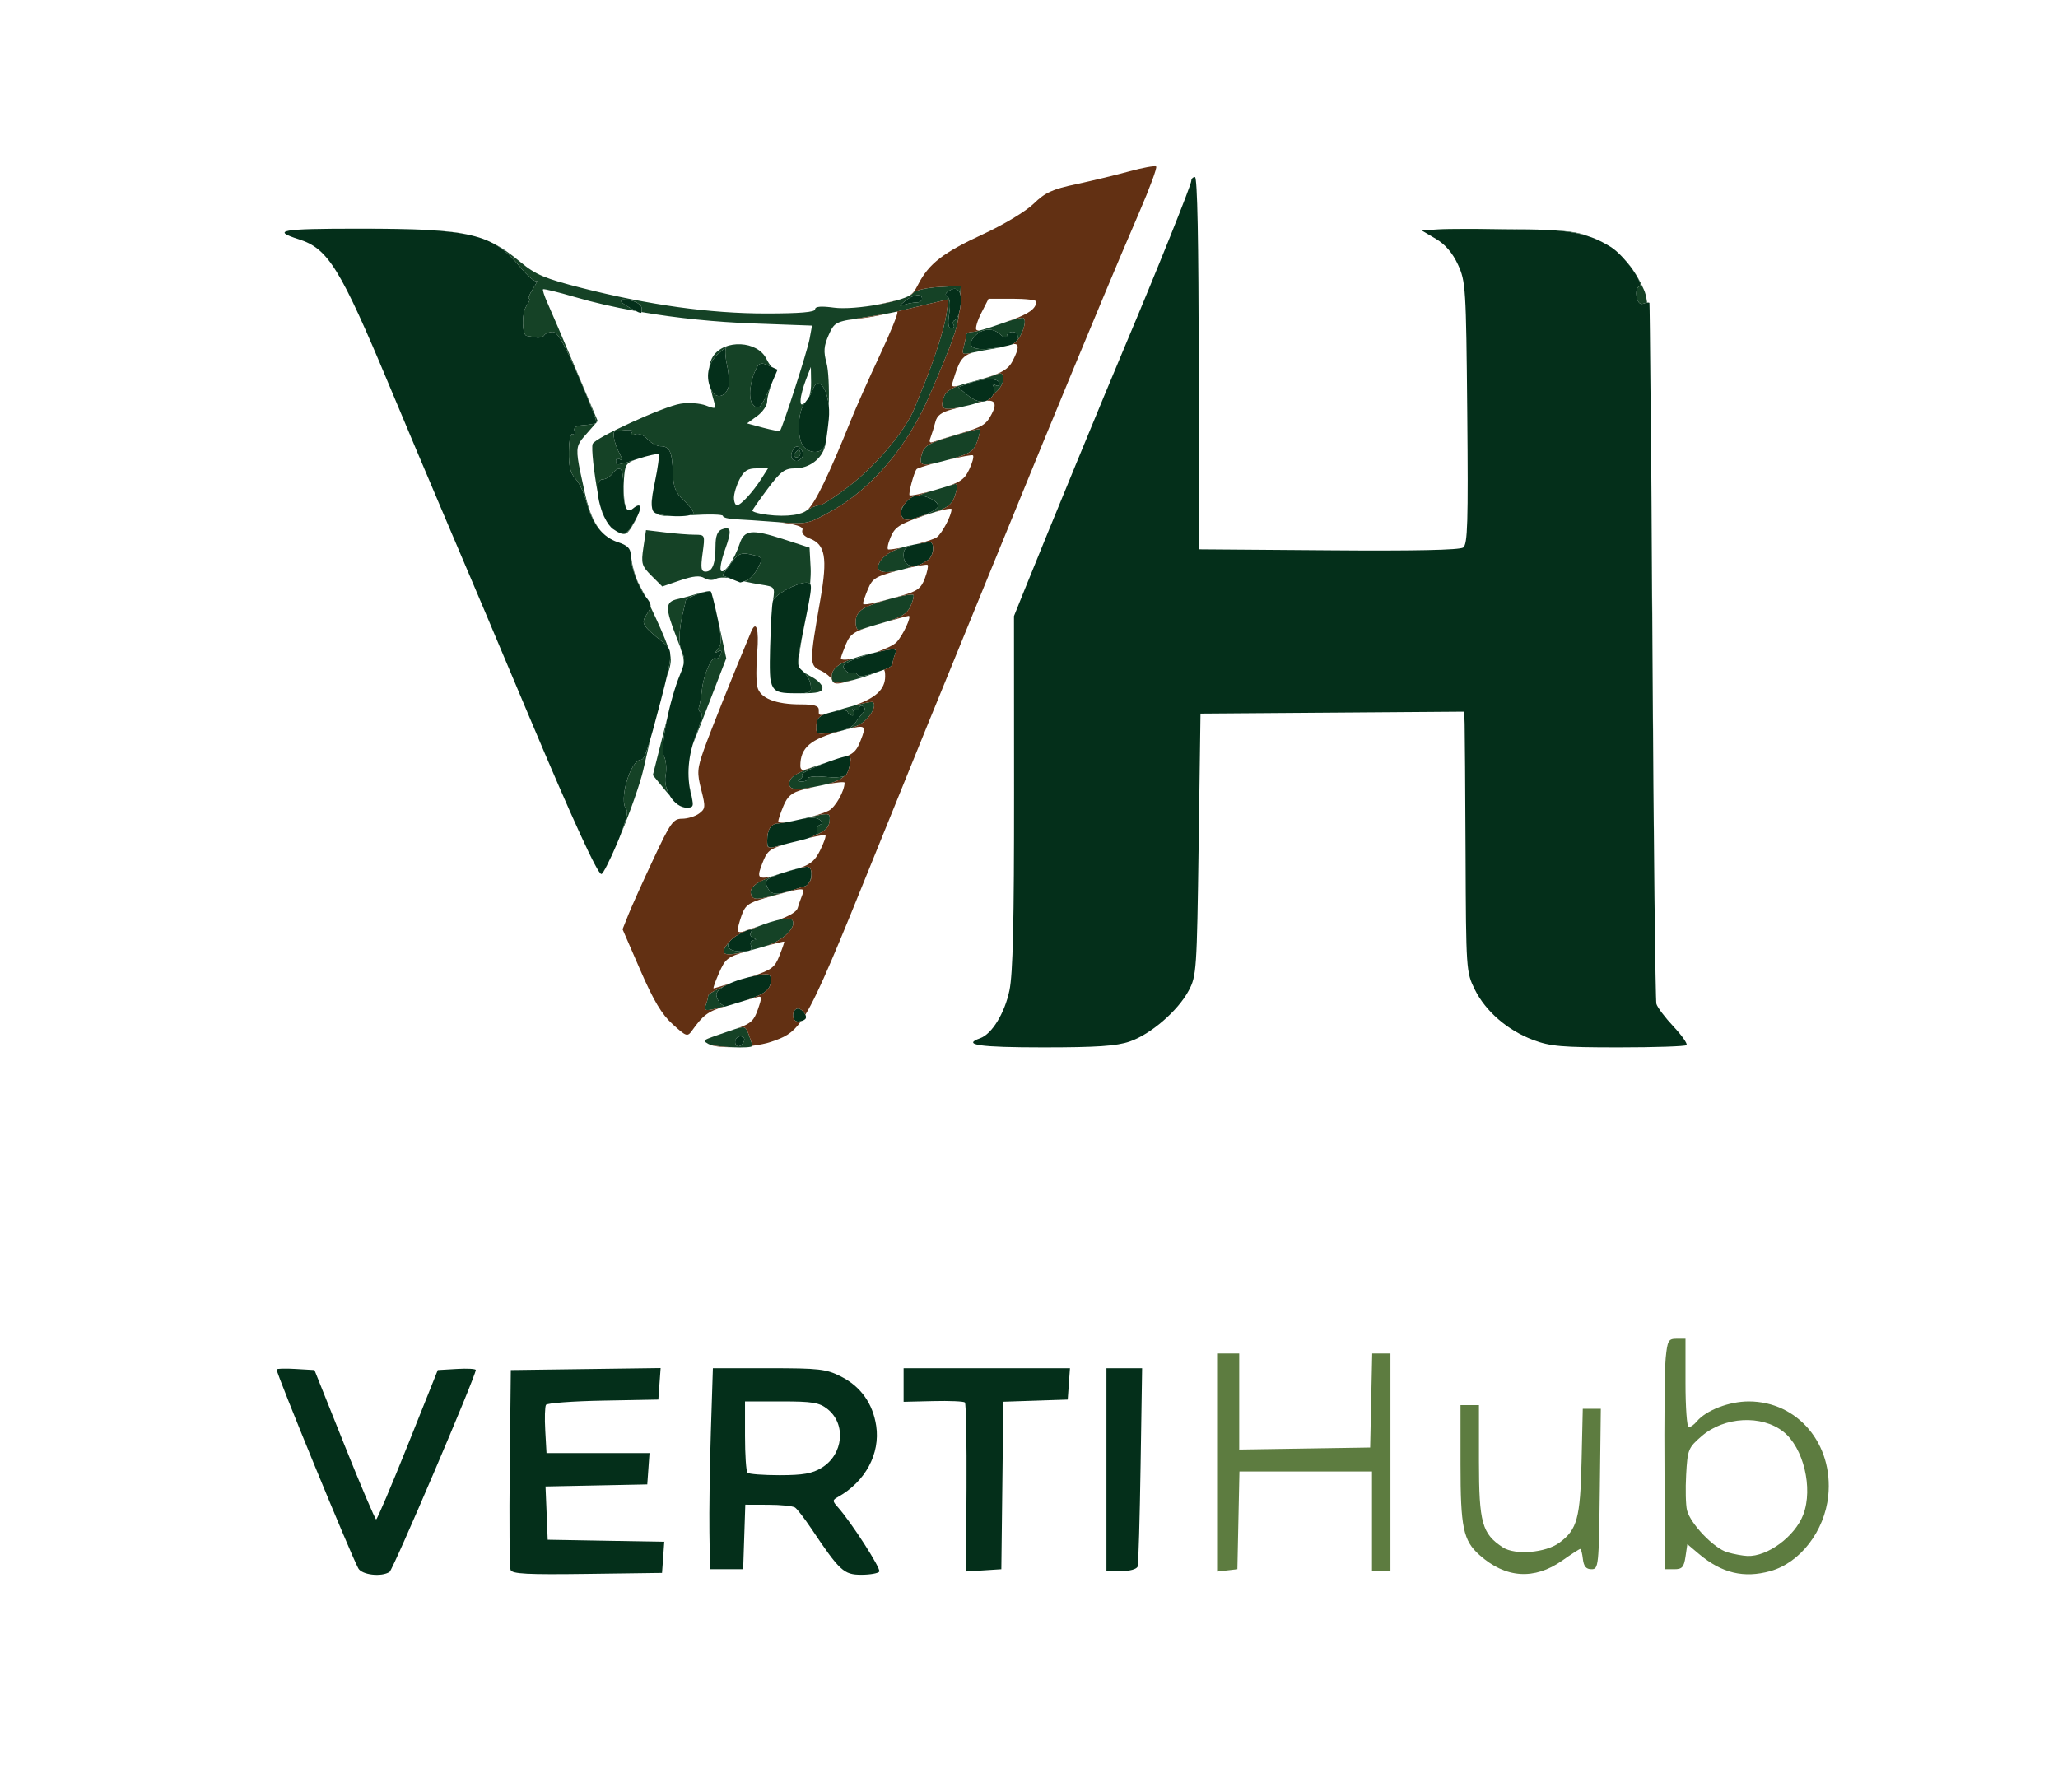 <?xml version="1.0" encoding="utf-8"?>
<svg xmlns="http://www.w3.org/2000/svg" height="486" id="svg5" version="1.1" viewBox="0 0 558 486" width="558">
  <defs id="defs5">
    <rect height="42.923" id="rect5" width="421.853" x="80.481" y="439.962"/>
  </defs>
  
  <g id="g5">
    <path d="M 306.27 282.42 C302.70,283.64 297.33,284.00 282.82,284.00 C265.55,284.00 260.71,283.30 265.75,281.52 C268.94,280.39 272.38,274.78 273.69,268.60 C274.64,264.10 274.97,249.96 274.95,214.77 L 274.93 167.04 L 277.86 159.77 C284.12,144.26 299.52,106.88 304.75,94.50 C313.83,72.99 323.00,50.15 323.00,49.04 C323.00,48.47 323.45,48.00 324.00,48.00 C324.65,48.00 325.00,65.49 325.00,98.47 L 325.00 148.95 L 360.15 149.22 C383.44,149.41 395.79,149.15 396.73,148.46 C397.93,147.58 398.11,141.79 397.83,111.96 C397.51,77.93 397.41,76.31 395.31,71.75 C393.83,68.55 391.87,66.27 389.31,64.75 L 385.50 62.50 L 404.42 62.23 C424.45,61.94 429.90,62.73 436.71,66.94 C440.41,69.22 446.06,77.15 444.39,77.70 C443.79,77.90 443.50,79.15 443.75,80.46 C444.04,82.01 444.70,82.67 445.60,82.32 C446.37,82.03 447.10,81.95 447.22,82.14 C447.34,82.34 447.71,124.80 448.03,176.50 C448.35,228.20 448.84,271.27 449.11,272.21 C449.38,273.16 451.47,275.92 453.75,278.35 C456.03,280.78 457.62,283.05 457.28,283.39 C456.94,283.72 448.66,284.00 438.87,284.00 C423.50,284.00 420.34,283.73 415.71,281.99 C408.76,279.39 402.77,274.21 399.84,268.25 C397.54,263.59 397.50,262.89 397.37,231.50 C397.29,213.90 397.18,198.03 397.12,196.24 L 397.00 192.97 L 325.50 193.50 L 325.00 229.00 C324.52,263.21 324.42,264.65 322.29,268.63 C319.35,274.13 311.97,280.48 306.27,282.42 ZM 167.29 228.75 C165.37,233.29 163.47,237.00 163.05,237.00 C162.02,237.00 155.20,222.12 143.57,194.50 C130.38,163.18 131.19,165.08 121.15,141.50 C116.24,129.95 109.21,113.30 105.54,104.50 C92.28,72.78 88.97,67.42 81.08,64.90 C73.46,62.47 76.05,62.00 97.12,62.00 C127.60,62.00 133.58,63.40 140.88,72.23 C143.01,74.81 145.10,76.60 145.52,76.21 C145.94,75.82 145.50,76.74 144.53,78.25 C143.56,79.76 143.07,81.00 143.44,81.00 C143.81,81.00 143.49,81.89 142.73,82.98 C141.41,84.86 141.51,90.91 142.86,91.08 C143.21,91.12 144.29,91.30 145.25,91.49 C146.21,91.67 147.25,91.41 147.56,90.91 C147.86,90.41 148.91,90.00 149.88,90.00 C151.18,90.00 153.02,93.19 156.88,102.11 C159.76,108.77 161.93,114.40 161.70,114.64 C161.46,114.87 159.92,115.16 158.27,115.28 C156.14,115.44 155.42,115.91 155.80,116.91 C156.10,117.71 155.90,118.06 155.34,117.71 C154.72,117.33 154.30,119.14 154.25,122.44 C154.18,126.36 154.65,128.33 156.01,129.78 C157.03,130.87 158.39,133.73 159.03,136.12 C160.65,142.12 163.40,145.65 167.52,147.01 C170.14,147.87 171.00,148.72 171.00,150.43 C171.00,153.59 172.97,159.05 175.12,161.84 C176.77,163.97 176.79,164.39 175.39,166.52 C173.74,169.05 173.99,169.49 179.95,174.33 C182.50,176.40 182.45,177.40 179.03,190.50 C175.81,202.85 174.75,206.00 173.83,206.00 C170.89,206.00 167.65,217.15 169.88,219.55 C170.41,220.11 169.35,223.87 167.29,228.75 ZM 238.41 426.14 C238.12,426.61 235.92,427.00 233.53,427.00 C228.79,427.00 227.69,425.99 219.99,414.50 C218.14,411.75 216.15,409.17 215.57,408.77 C214.98,408.36 211.71,408.02 208.29,408.02 L 202.08 408.00 L 201.79 416.75 L 201.50 425.50 L 192.50 425.50 L 192.35 415.50 C192.27,410.00 192.44,397.74 192.74,388.25 L 193.29 371.00 L 208.43 371.00 C222.15,371.00 224.00,371.21 228.03,373.25 C233.37,375.95 236.66,380.56 237.57,386.62 C238.70,394.17 234.64,401.75 227.22,405.90 C225.67,406.77 225.66,406.97 227.17,408.67 C230.82,412.76 238.91,425.34 238.41,426.14 ZM 179.81 422.28 L 179.50 426.50 L 159.23 426.77 C142.95,426.99 138.85,426.78 138.44,425.69 C138.15,424.95 138.05,412.45 138.21,397.92 L 138.50 371.50 L 158.81 371.23 L 179.12 370.96 L 178.81 375.23 L 178.50 379.50 L 163.54 379.78 C155.31,379.93 148.34,380.45 148.04,380.93 C147.74,381.41 147.65,384.54 147.84,387.90 L 148.18 394.00 L 176.11 394.00 L 175.50 402.50 L 161.71 402.78 L 147.91 403.06 L 148.21 410.28 L 148.50 417.50 L 164.31 417.78 L 180.11 418.05 ZM 105.62 426.23 C103.43,427.67 98.10,427.05 97.14,425.25 C94.85,420.95 75.00,372.61 75.00,371.34 C75.00,371.10 77.31,371.03 80.13,371.20 L 85.26 371.50 L 93.37 391.75 C97.83,402.89 101.71,411.99 101.99,411.99 C102.27,411.98 106.14,402.87 110.60,391.74 L 118.70 371.50 L 123.85 371.20 C126.68,371.03 129.00,371.16 129.00,371.48 C129.00,373.11 106.59,425.60 105.62,426.23 ZM 272.04 380.08 L 271.50 425.50 L 266.72 425.81 L 261.93 426.11 L 262.06 403.48 C262.13,391.03 261.93,380.60 261.62,380.28 C261.31,379.97 257.44,379.80 253.03,379.91 L 245.00 380.10 L 245.00 371.00 L 290.11 371.00 L 289.50 379.50 ZM 308.46 424.75 C308.23,425.48 306.38,426.00 304.03,426.00 L 300.00 426.00 L 300.00 371.00 L 309.67 371.00 L 309.26 397.25 C309.04,411.69 308.68,424.06 308.46,424.75 ZM 202.67 399.33 C203.03,399.70 206.97,400.00 211.42,400.00 C217.73,399.99 220.22,399.56 222.77,398.00 C228.69,394.39 229.50,386.11 224.33,382.04 C222.11,380.30 220.29,380.00 211.87,380.00 L 202.00 380.00 L 202.00 389.33 C202.00,394.47 202.30,398.97 202.67,399.33 ZM 187.44 215.75 C188.16,218.62 188.01,219.00 186.20,219.00 C182.91,219.00 179.74,214.18 180.47,210.29 C180.81,208.50 180.61,206.15 180.04,205.07 C178.89,202.93 181.49,189.80 184.46,182.73 C185.69,179.81 185.79,178.48 184.93,176.87 C183.90,174.94 184.06,170.36 185.32,165.50 C185.61,164.40 185.88,163.21 185.92,162.85 C186.02,162.05 192.17,159.83 192.73,160.40 C192.95,160.62 193.77,163.85 194.55,167.57 C195.68,172.95 195.71,174.65 194.73,175.86 C193.75,177.07 193.76,177.23 194.74,176.64 C195.58,176.14 195.79,176.39 195.38,177.44 C195.06,178.29 194.45,178.78 194.04,178.53 C192.97,177.86 190.77,182.88 190.33,187.00 C190.12,188.93 189.76,191.03 189.53,191.69 C189.30,192.34 189.54,193.01 190.06,193.19 C190.58,193.36 190.03,195.98 188.83,199.00 C186.54,204.76 186.08,210.28 187.44,215.75 ZM 219.81 185.75 C220.10,187.79 219.72,188.00 215.81,187.98 C208.72,187.96 208.50,187.55 208.82,175.30 C208.97,169.36 209.30,163.79 209.56,162.93 C210.04,161.28 216.02,158.00 218.53,158.00 C220.41,158.00 220.40,158.24 217.93,170.33 C215.94,180.12 215.93,180.53 217.68,181.99 C218.68,182.82 219.64,184.51 219.81,185.75 ZM 188.00 139.04 C188.00,140.47 178.41,140.20 177.20,138.74 C176.46,137.84 176.57,135.43 177.59,130.58 C178.38,126.80 178.82,123.48 178.56,123.22 C178.29,122.96 175.84,123.48 173.10,124.37 C167.22,126.30 167.00,126.32 167.00,124.94 C167.00,124.36 167.49,124.19 168.10,124.56 C168.85,125.02 168.83,124.54 168.03,123.06 C166.55,120.29 165.90,117.03 166.81,116.92 C171.10,116.40 171.83,116.47 171.29,117.34 C170.93,117.92 171.33,118.09 172.24,117.74 C173.15,117.39 174.56,117.96 175.56,119.07 C176.52,120.13 178.11,121.00 179.10,121.00 C181.57,121.00 182.26,122.49 182.44,128.17 C182.57,132.09 183.13,133.57 185.30,135.58 C186.78,136.95 188.00,138.51 188.00,139.04 ZM 223.78 120.41 C223.21,122.88 219.94,123.30 217.95,121.16 C216.02,119.09 216.21,111.57 218.25,109.19 C219.04,108.26 219.98,106.71 220.32,105.75 C222.05,100.87 225.40,106.88 224.72,113.63 C224.45,116.31 224.03,119.36 223.78,120.41 ZM 172.25 141.06 C170.00,145.09 169.09,145.45 166.27,143.48 C162.79,141.04 160.42,130.00 163.38,130.00 C164.14,130.00 165.32,129.32 166.00,128.50 C168.11,125.95 169.00,126.82 169.00,131.42 C169.00,137.42 169.81,139.40 171.64,137.88 C173.93,135.98 174.23,137.52 172.25,141.06 ZM 201.39 271.49 C198.70,272.31 196.50,272.98 196.50,272.97 C196.50,272.97 196.05,272.64 195.50,272.23 C194.95,271.83 194.38,270.76 194.23,269.87 C193.94,268.09 198.91,265.67 205.32,264.47 C208.56,263.86 209.00,264.02 209.00,265.77 C209.00,268.41 207.27,269.71 201.39,271.49 ZM 217.29 227.80 C214.65,228.43 211.49,229.24 210.25,229.59 C208.37,230.13 208.00,229.85 208.02,227.87 C208.03,224.90 209.06,223.31 211.00,223.27 C211.82,223.25 214.37,222.79 216.65,222.24 C219.27,221.62 221.30,221.61 222.15,222.21 C223.15,222.91 223.19,223.28 222.31,223.64 C221.65,223.91 221.33,224.69 221.59,225.38 C221.91,226.20 220.41,227.04 217.29,227.80 ZM 240.25 181.39 C234.46,183.46 232.96,183.75 232.44,182.90 C232.12,182.39 231.49,182.19 231.04,182.47 C230.59,182.75 229.71,182.36 229.09,181.61 C228.18,180.51 228.72,179.93 231.80,178.70 C233.92,177.85 237.38,176.83 239.49,176.44 C242.86,175.80 243.24,175.92 242.66,177.44 C242.30,178.39 242.00,179.52 242.00,179.97 C242.00,180.41 241.21,181.05 240.25,181.39 ZM 218.25 240.30 C217.29,240.60 215.10,241.28 213.38,241.81 C210.02,242.86 208.69,242.41 207.77,239.90 C207.32,238.68 208.39,237.93 212.43,236.65 C215.31,235.74 218.20,235.00 218.84,235.00 C220.72,235.00 220.20,239.71 218.25,240.30 ZM 231.72 196.24 C231.00,197.26 228.57,198.25 225.85,198.62 C221.33,199.23 221.20,199.17 221.35,196.68 C221.47,194.57 222.21,193.94 225.50,193.10 C228.03,192.45 229.62,192.43 229.83,193.04 C230.02,193.57 230.61,194.00 231.14,194.00 C231.68,194.00 231.80,193.48 231.40,192.85 C230.96,192.13 231.13,191.96 231.85,192.40 C232.48,192.80 233.00,192.61 233.00,192.00 C233.00,191.39 233.45,191.16 233.99,191.49 C234.64,191.89 234.63,192.52 233.96,193.30 C233.39,193.96 232.38,195.28 231.72,196.24 ZM 208.85 104.87 C206.35,110.72 205.62,111.45 204.07,109.58 C202.80,108.05 203.32,103.24 205.14,99.78 C205.88,98.37 206.47,98.26 208.43,99.15 L 210.83 100.24 ZM 197.49 105.02 C196.65,107.67 194.19,108.22 193.02,106.03 C191.14,102.53 191.84,98.49 194.75,95.92 C196.26,94.59 197.22,93.86 196.87,94.30 C196.52,94.74 196.65,96.93 197.15,99.16 C197.65,101.40 197.81,104.04 197.49,105.02 ZM 202.46 157.38 C201.56,157.72 200.76,157.97 200.67,157.94 C200.58,157.90 199.46,157.45 198.18,156.94 L 195.86 156.01 L 198.00 153.01 C200.21,149.89 200.98,149.62 204.72,150.62 C206.80,151.18 206.85,151.39 205.51,153.99 C204.72,155.51 203.35,157.04 202.46,157.38 ZM 219.00 211.09 C219.00,211.59 218.21,211.96 217.25,211.92 C216.19,211.87 216.00,211.64 216.76,211.34 C217.45,211.06 217.78,210.46 217.50,210.01 C217.07,209.31 227.94,205.00 230.14,205.00 C230.96,205.00 230.50,208.38 229.45,210.08 C229.06,210.71 226.82,210.95 223.90,210.66 C221.20,210.39 219.00,210.59 219.00,211.09 ZM 274.39 93.40 C273.51,93.74 270.84,94.25 268.47,94.54 C263.83,95.09 262.03,93.87 264.00,91.49 C266.01,89.08 268.99,88.69 271.07,90.56 C272.19,91.58 273.00,91.82 273.00,91.15 C273.00,90.52 273.67,90.00 274.50,90.00 C276.50,90.00 276.42,92.62 274.39,93.40 ZM 250.10 139.84 C245.96,141.25 245.29,141.27 244.51,140.02 C243.62,138.57 245.71,135.23 247.96,134.51 C250.38,133.74 255.18,136.11 254.21,137.59 C253.82,138.19 251.97,139.20 250.10,139.84 ZM 268.96 107.54 C267.32,109.52 264.97,109.32 262.15,106.98 L 259.81 105.02 L 262.22 104.11 C266.66,102.42 271.00,102.40 271.00,104.06 C271.00,104.64 270.48,104.80 269.85,104.40 C269.12,103.95 268.96,104.13 269.43,104.89 C269.84,105.55 269.63,106.74 268.96,107.54 ZM 251.75 151.72 C248.21,154.46 245.00,153.90 245.00,150.54 C245.00,148.77 245.72,148.11 248.12,147.62 C249.84,147.28 251.64,147.00 252.12,147.00 C253.46,147.00 253.17,150.62 251.75,151.72 ZM 203.64 256.50 C204.07,257.63 203.46,258.00 201.17,258.00 C196.36,258.00 196.11,255.56 200.68,253.15 C203.32,251.76 204.31,251.68 203.55,252.91 C203.24,253.42 203.55,254.06 204.24,254.34 C205.19,254.72 205.20,254.86 204.28,254.92 C203.61,254.96 203.32,255.68 203.64,256.50 ZM 258.55 88.09 C258.86,88.59 258.58,89.00 257.93,89.00 C257.11,89.00 256.94,87.79 257.37,85.06 C257.77,82.57 257.59,80.86 256.87,80.42 C256.11,79.95 256.31,79.41 257.49,78.75 C258.74,78.05 259.49,78.16 260.12,79.13 C261.12,80.69 260.21,86.33 258.87,86.84 C258.39,87.02 258.24,87.58 258.55,88.09 ZM 174.00 83.61 C174.00,83.69 174.00,83.77 174.00,83.84 C174.00,84.35 174.01,84.67 173.85,84.79 C173.60,84.98 172.93,84.61 171.15,83.65 C171.00,83.56 170.83,83.47 170.66,83.38 C167.31,81.57 167.68,80.63 171.38,81.56 C172.82,81.92 174.00,82.84 174.00,83.61 ZM 218.32 276.34 C217.96,276.70 217.07,277.00 216.33,277.00 C214.84,277.00 214.51,274.42 215.89,273.57 C216.99,272.89 219.23,275.44 218.32,276.34 ZM 217.55 123.91 C217.18,124.51 216.49,125.00 216.00,125.00 C214.55,125.00 214.07,123.50 215.02,121.96 C215.70,120.87 216.20,120.80 217.07,121.67 C217.71,122.31 217.92,123.31 217.55,123.91 ZM 248.58 82.00 C247.80,82.00 246.34,82.26 245.33,82.58 C243.66,83.11 243.66,83.03 245.44,81.58 C247.63,79.80 250.00,79.50 250.00,81.00 C250.00,81.55 249.36,82.00 248.58,82.00 ZM 201.77 282.19 C201.17,284.00 199.33,284.26 199.33,282.53 C199.33,281.69 199.97,281.00 200.75,281.00 C201.53,281.00 201.99,281.53 201.77,282.19 ZM 215.50 123.00 C215.16,123.55 215.36,124.00 215.94,124.00 C216.52,124.00 217.00,123.55 217.00,123.00 C217.00,122.45 216.80,122.00 216.56,122.00 C216.32,122.00 215.84,122.45 215.50,123.00 Z" fill="rgb(4,47,26)" id="path1" style="opacity:1"/>
    <path d="M 188.00 139.04 C188.00,138.51 186.78,136.95 185.30,135.58 C183.13,133.57 182.57,132.09 182.44,128.17 C182.26,122.49 181.57,121.00 179.10,121.00 C178.11,121.00 176.52,120.13 175.56,119.07 C174.56,117.96 173.15,117.39 172.24,117.74 C171.33,118.09 170.93,117.92 171.29,117.34 C171.83,116.47 171.10,116.40 166.81,116.92 C165.90,117.03 166.55,120.29 168.03,123.06 C168.83,124.54 168.85,125.02 168.10,124.56 C167.49,124.19 167.00,124.36 167.00,124.94 C167.00,126.25 167.20,126.29 172.32,124.63 C169.62,125.58 169.45,126.26 169.18,129.92 C169.01,132.35 169.14,135.43 169.48,136.76 C169.58,137.17 169.68,137.51 169.78,137.78 C169.25,136.83 169.00,134.74 169.00,131.42 C169.00,126.82 168.11,125.95 166.00,128.50 C165.32,129.32 164.14,130.00 163.38,130.00 C162.23,130.00 161.89,131.66 162.10,133.84 C161.07,128.35 160.28,121.44 160.69,120.37 C161.33,118.71 179.95,110.19 184.54,109.47 C186.72,109.12 189.79,109.34 191.37,109.94 C194.09,110.98 194.21,110.92 193.57,108.77 C193.22,107.58 192.93,106.46 192.72,105.42 C192.81,105.62 192.91,105.83 193.02,106.03 C194.19,108.22 196.65,107.67 197.49,105.02 C197.81,104.04 197.65,101.40 197.15,99.16 C196.65,96.93 196.52,94.74 196.87,94.30 C197.22,93.86 196.26,94.59 194.75,95.92 C193.55,96.99 192.72,98.30 192.30,99.72 C192.44,98.48 192.79,97.44 193.34,96.61 C196.41,91.93 205.40,92.37 207.80,97.31 C208.25,98.24 208.80,99.05 209.28,99.54 L 208.43 99.15 C206.47,98.26 205.88,98.37 205.14,99.78 C203.32,103.24 202.80,108.05 204.07,109.58 C205.62,111.45 206.35,110.72 208.85,104.87 L 209.48 103.39 C209.47,103.41 209.46,103.44 209.45,103.47 C208.65,105.38 208.00,107.81 208.00,108.88 C208.00,109.96 206.77,111.73 205.28,112.82 L 202.55 114.80 L 206.88 115.97 C209.26,116.61 211.33,116.99 211.48,116.82 C212.19,116.02 218.93,95.10 219.51,91.89 L 220.17 88.29 L 204.33 87.71 C194.04,87.34 183.56,86.26 173.96,84.62 C174.00,84.45 174.00,84.19 174.00,83.84 C174.00,83.77 174.00,83.69 174.00,83.61 C174.00,82.84 172.82,81.92 171.38,81.56 C167.68,80.63 167.31,81.57 170.66,83.38 C170.83,83.47 171.00,83.56 171.15,83.65 C171.68,83.94 172.12,84.17 172.47,84.36 C166.54,83.30 160.97,82.03 156.03,80.58 C151.37,79.22 147.42,78.25 147.24,78.43 C147.06,78.61 147.60,80.27 148.44,82.13 C149.28,83.98 152.68,91.95 156.01,99.83 L 162.06 114.17 L 161.71 114.56 C161.71,113.84 159.62,108.43 156.88,102.11 C153.02,93.19 151.18,90.00 149.88,90.00 C148.91,90.00 147.86,90.41 147.56,90.91 C147.25,91.41 146.21,91.67 145.25,91.49 C144.29,91.30 143.21,91.12 142.86,91.08 C141.51,90.91 141.41,84.86 142.73,82.98 C143.49,81.89 143.81,81.00 143.44,81.00 C143.07,81.00 143.56,79.76 144.53,78.25 C145.50,76.74 145.94,75.82 145.52,76.21 C145.10,76.60 143.01,74.81 140.88,72.23 C138.55,69.41 136.35,67.35 133.44,65.84 C136.10,67.14 138.48,68.87 141.23,71.15 C145.23,74.48 147.76,75.54 157.73,78.08 C175.89,82.70 192.48,85.00 207.64,85.00 C216.90,85.00 221.00,84.65 221.00,83.87 C221.00,83.09 222.58,82.95 226.10,83.42 C231.89,84.19 245.83,81.62 247.56,79.46 C248.15,78.72 251.21,78.01 254.56,77.82 L 260.50 77.50 L 260.38 79.77 C260.31,79.52 260.23,79.30 260.12,79.13 C259.49,78.16 258.74,78.05 257.49,78.75 C256.31,79.41 256.11,79.95 256.87,80.42 C257.59,80.86 257.77,82.57 257.37,85.06 C256.94,87.79 257.11,89.00 257.93,89.00 C258.58,89.00 258.86,88.59 258.55,88.09 C258.24,87.58 258.39,87.02 258.87,86.84 C259.34,86.66 259.76,85.84 260.06,84.79 C259.61,89.17 258.19,92.90 252.14,106.97 C246.09,121.04 236.53,132.37 225.49,138.54 C219.01,142.16 218.84,142.20 210.72,141.56 C206.20,141.21 201.04,140.86 199.25,140.79 C197.46,140.71 196.00,140.31 196.00,139.89 C196.00,139.47 192.05,139.39 187.23,139.70 C187.13,139.70 187.02,139.71 186.92,139.72 C187.59,139.56 188.00,139.34 188.00,139.04 ZM 223.78 120.41 C223.92,119.83 224.11,118.63 224.30,117.22 C224.13,118.75 223.93,120.07 223.69,121.00 C222.79,124.49 219.37,127.00 215.53,127.00 C212.76,127.00 211.68,127.81 208.14,132.54 C205.86,135.59 204.00,138.26 204.00,138.47 C204.00,138.69 205.01,139.06 206.25,139.29 C211.25,140.26 216.73,139.92 218.56,138.53 C219.63,137.72 221.23,137.05 222.12,137.03 C223.01,137.01 227.09,134.33 231.18,131.06 C238.28,125.40 245.78,116.27 247.98,110.62 C248.54,109.18 249.52,106.76 250.15,105.25 C253.14,98.07 255.99,89.24 256.57,85.39 L 257.21 81.13 L 250.85 82.64 C247.36,83.47 243.60,84.37 242.50,84.64 C241.40,84.91 237.30,85.61 233.38,86.20 C226.52,87.23 226.21,87.40 224.65,90.92 C223.37,93.83 223.26,95.35 224.09,98.37 C224.65,100.38 224.84,105.25 224.72,110.09 C224.23,105.06 221.73,101.76 220.32,105.75 C220.13,106.26 219.78,106.95 219.37,107.61 C219.75,106.60 219.95,105.20 219.92,103.63 L 219.85 99.50 L 218.50 103.00 C217.76,104.93 217.12,107.34 217.08,108.37 C217.02,109.80 217.22,110.00 218.21,109.23 C216.21,111.66 216.03,119.11 217.95,121.16 C219.94,123.30 223.21,122.88 223.78,120.41 ZM 202.46 157.38 C203.35,157.04 204.72,155.51 205.51,153.99 C206.85,151.39 206.80,151.18 204.72,150.62 C200.98,149.62 200.21,149.89 198.00,153.01 L 195.86 156.01 L 197.59 156.71 C196.15,156.51 194.78,156.58 194.15,156.94 C193.27,157.43 191.94,157.35 190.97,156.75 C189.76,156.00 187.96,156.17 184.43,157.37 L 179.57 159.03 L 176.65 156.12 C173.98,153.44 173.80,152.82 174.45,148.47 L 175.16 143.74 L 180.33 144.36 C183.17,144.70 186.78,144.99 188.34,144.99 C191.18,145.00 191.19,145.01 190.50,150.00 C189.94,154.07 190.09,155.00 191.30,155.00 C193.18,155.00 194.00,152.88 194.00,148.03 C194.00,145.41 194.52,144.02 195.64,143.58 C198.29,142.57 198.49,143.74 196.57,149.07 C195.58,151.84 195.09,154.41 195.49,154.80 C196.39,155.67 199.16,151.67 200.50,147.57 C201.79,143.62 203.76,143.40 212.50,146.23 L 219.50 148.50 L 219.80 154.12 C219.85,155.14 219.80,156.61 219.66,158.33 C219.45,158.02 219.07,158.00 218.53,158.00 C216.07,158.00 210.27,161.16 209.59,162.84 L 209.59 162.81 C210.15,159.17 210.10,159.11 206.33,158.52 C205.04,158.32 203.31,157.99 201.74,157.64 C201.96,157.56 202.20,157.48 202.46,157.38 ZM 258.13 124.38 C249.90,126.69 249.02,126.58 249.90,123.27 C250.53,120.92 251.65,120.23 258.01,118.30 C262.07,117.07 265.53,116.20 265.70,116.37 C265.87,116.54 265.53,118.05 264.95,119.72 C264.04,122.31 263.02,123.01 258.13,124.38 ZM 240.08 168.66 C237.01,169.55 233.94,170.48 233.25,170.74 C232.45,171.04 232.00,170.28 232.00,168.63 C232.00,166.82 232.82,165.64 234.75,164.67 C237.93,163.07 247.05,160.71 247.66,161.33 C247.89,161.55 247.53,162.93 246.87,164.39 C245.95,166.41 244.32,167.43 240.08,168.66 ZM 203.64 256.50 C203.32,255.68 203.61,254.96 204.28,254.92 C205.20,254.86 205.19,254.72 204.24,254.34 C203.55,254.06 203.24,253.42 203.55,252.91 C203.89,252.36 203.88,252.07 203.53,252.05 C208.17,249.99 213.74,248.40 214.70,249.36 C216.37,251.04 212.41,255.10 207.75,256.48 C206.07,256.98 204.60,257.40 203.32,257.73 C203.80,257.50 203.87,257.11 203.64,256.50 ZM 187.85 201.81 C188.13,200.88 188.45,199.94 188.83,199.00 C190.03,195.98 190.58,193.36 190.06,193.19 C189.54,193.01 189.30,192.34 189.53,191.69 C189.76,191.03 190.12,188.93 190.33,187.00 C190.77,182.88 192.97,177.86 194.04,178.53 C194.45,178.78 195.06,178.29 195.38,177.44 C195.79,176.39 195.58,176.14 194.74,176.64 C193.76,177.23 193.75,177.07 194.73,175.86 C195.71,174.65 195.68,172.95 194.55,167.57 C194.42,166.93 194.28,166.30 194.15,165.70 C194.43,166.91 194.72,168.25 195.02,169.65 L 196.91 178.50 L 192.87 189.00 C191.03,193.79 188.98,199.00 187.85,201.81 ZM 262.81 109.86 C255.58,111.62 254.57,111.25 256.03,107.39 C256.60,105.89 258.49,104.86 262.66,103.77 C265.87,102.93 269.29,101.92 270.25,101.51 C271.56,100.97 272.00,101.27 272.00,102.72 C272.00,104.15 271.02,105.63 269.37,106.90 C269.69,106.19 269.74,105.39 269.43,104.89 C268.96,104.13 269.12,103.95 269.85,104.40 C270.48,104.80 271.00,104.64 271.00,104.06 C271.00,102.40 266.66,102.42 262.22,104.11 L 259.81 105.02 L 262.15 106.98 C263.51,108.11 264.76,108.74 265.88,108.87 C264.93,109.26 263.90,109.60 262.81,109.86 ZM 269.86 94.47 C268.01,94.75 265.19,95.28 263.60,95.64 C260.91,96.24 260.74,96.11 261.33,93.90 C261.68,92.58 261.98,91.16 261.99,90.75 C261.99,90.34 262.74,90.00 263.65,90.00 C264.55,90.00 267.94,89.04 271.17,87.86 C274.40,86.68 277.28,85.95 277.57,86.24 C278.51,87.17 277.02,91.33 275.41,92.71 C276.36,91.64 276.08,90.00 274.50,90.00 C273.67,90.00 273.00,90.52 273.00,91.15 C273.00,91.82 272.19,91.58 271.07,90.56 C268.99,88.69 266.01,89.08 264.00,91.49 C262.03,93.87 263.83,95.09 268.47,94.54 C269.89,94.37 271.42,94.12 272.60,93.87 C271.71,94.12 270.73,94.33 269.86,94.47 ZM 204.00 283.57 C204.00,284.42 193.47,283.95 192.03,283.04 C191.47,282.69 191.05,282.48 191.04,282.27 C191.03,281.88 192.28,281.45 196.28,280.07 C196.75,279.91 197.25,279.73 197.79,279.55 C202.04,278.08 202.08,278.08 203.04,280.60 C203.57,281.99 204.00,283.33 204.00,283.57 ZM 162.91 143.98 C161.22,142.12 159.95,139.52 159.03,136.12 C158.39,133.73 157.03,130.87 156.01,129.78 C154.65,128.33 154.18,126.36 154.25,122.44 C154.30,119.14 154.72,117.33 155.34,117.71 C155.90,118.06 156.10,117.71 155.80,116.91 C155.42,115.91 156.14,115.44 158.27,115.28 C159.75,115.17 161.14,114.93 161.58,114.71 L 159.06 117.59 C158.03,118.75 157.33,119.53 156.94,120.44 C156.09,122.40 156.65,124.98 158.51,133.35 L 158.62 133.86 C159.65,138.53 161.01,141.80 162.91,143.98 ZM 199.00 134.95 C199.00,136.08 199.37,137.00 199.83,137.00 C200.85,137.00 204.17,133.39 206.48,129.75 L 208.23 127.00 L 205.14 127.00 C202.73,127.00 201.72,127.65 200.53,129.95 C199.69,131.57 199.00,133.82 199.00,134.95 ZM 168.37 226.09 C168.31,226.25 168.24,226.41 168.17,226.57 C169.64,222.78 170.33,220.03 169.88,219.55 C167.65,217.15 170.89,206.00 173.83,206.00 C174.41,206.00 175.05,204.73 176.27,200.65 C175.59,203.61 174.89,206.70 174.40,208.84 C173.60,212.33 170.89,220.09 168.37,226.09 ZM 247.81 153.46 C247.02,153.73 246.18,154.00 245.34,154.24 C239.48,155.93 236.82,155.16 238.59,152.28 C239.97,150.04 243.27,148.45 248.39,147.57 C248.30,147.59 248.21,147.61 248.12,147.62 C245.72,148.11 245.00,148.77 245.00,150.54 C245.00,152.54 246.14,153.55 247.81,153.46 ZM 250.10 139.84 C251.97,139.20 253.82,138.19 254.21,137.59 C255.06,136.30 251.55,134.35 249.02,134.36 C249.85,134.01 250.77,133.68 251.77,133.39 C254.92,132.47 258.03,131.53 258.68,131.29 C259.46,130.99 259.66,131.62 259.28,133.17 C258.38,136.84 257.20,137.80 251.51,139.45 C250.79,139.66 250.15,139.85 249.58,140.01 C249.75,139.96 249.92,139.90 250.10,139.84 ZM 219.00 211.09 C219.00,210.59 221.20,210.39 223.90,210.66 C226.14,210.88 227.99,210.80 228.90,210.45 C227.76,211.58 225.92,212.28 222.89,212.93 C216.24,214.36 214.00,214.28 214.00,212.62 C214.00,210.60 215.76,209.53 222.94,207.14 C223.32,207.02 223.68,206.90 224.02,206.78 C220.64,208.06 217.26,209.61 217.50,210.01 C217.78,210.46 217.45,211.06 216.76,211.34 C216.00,211.64 216.19,211.87 217.25,211.92 C218.21,211.96 219.00,211.59 219.00,211.09 ZM 184.50 175.64 C184.23,174.87 183.88,173.98 183.47,172.92 C180.27,164.76 180.31,163.19 183.75,162.44 C185.26,162.11 187.81,161.42 189.41,160.91 C190.46,160.58 191.46,160.37 192.09,160.32 C190.37,160.50 186.00,162.17 185.92,162.85 C185.88,163.21 185.61,164.40 185.32,165.50 C184.28,169.52 183.98,173.34 184.50,175.64 ZM 180.47 210.29 C180.14,212.08 180.63,214.06 181.57,215.68 C181.26,215.34 180.95,214.98 180.63,214.59 L 177.01 210.18 L 180.06 198.09 C180.33,197.02 180.60,195.95 180.88,194.88 C179.88,199.68 179.43,203.93 180.04,205.07 C180.61,206.15 180.81,208.50 180.47,210.29 ZM 238.31 182.07 C232.28,184.52 226.11,185.82 225.72,184.68 C224.55,181.19 227.81,179.00 237.78,176.82 C235.80,177.31 233.41,178.05 231.80,178.70 C228.72,179.93 228.18,180.51 229.09,181.61 C229.71,182.36 230.59,182.75 231.04,182.47 C231.49,182.19 232.12,182.39 232.44,182.90 C232.90,183.65 234.11,183.52 238.31,182.07 ZM 181.17 175.56 C180.87,175.12 180.46,174.74 179.95,174.33 C173.99,169.49 173.74,169.05 175.39,166.52 C175.96,165.65 176.30,165.07 176.38,164.54 C178.29,168.49 180.15,172.69 181.06,175.25 C181.10,175.35 181.13,175.45 181.17,175.56 ZM 231.72 196.24 C232.38,195.28 233.39,193.96 233.96,193.30 C234.63,192.52 234.64,191.89 233.99,191.49 C233.45,191.16 233.00,191.39 233.00,192.00 C233.00,192.61 232.48,192.80 231.85,192.40 C231.13,191.96 230.96,192.13 231.40,192.85 C231.80,193.48 231.68,194.00 231.14,194.00 C230.61,194.00 230.02,193.57 229.83,193.04 C229.63,192.46 228.19,192.45 225.86,193.01 C226.70,192.73 227.70,192.43 228.87,192.08 C232.93,190.89 236.46,190.12 236.72,190.38 C237.84,191.51 235.61,195.15 232.95,196.53 C231.83,197.11 229.88,197.74 227.98,198.19 C229.77,197.71 231.20,196.99 231.72,196.24 ZM 211.77 242.23 C205.29,244.13 204.24,244.08 203.69,242.65 C202.90,240.56 205.30,238.84 211.88,236.78 C214.37,236.01 216.10,235.50 217.31,235.28 C216.05,235.58 214.24,236.08 212.43,236.65 C208.39,237.93 207.32,238.68 207.77,239.90 C208.52,241.96 209.56,242.63 211.77,242.23 ZM 196.38 272.88 C190.98,274.38 190.73,274.15 191.39,272.42 C191.73,271.55 192.00,270.48 192.00,270.04 C192.00,269.52 193.98,268.42 196.55,267.32 C194.98,268.19 194.11,269.09 194.23,269.87 C194.38,270.76 194.95,271.83 195.50,272.23 C195.88,272.51 196.21,272.76 196.38,272.88 ZM 211.71 223.20 C213.11,223.00 215.95,222.43 218.75,221.76 C224.45,220.40 225.00,220.41 224.98,221.88 C224.96,224.10 224.11,225.29 220.84,226.55 C221.48,226.16 221.74,225.77 221.59,225.38 C221.33,224.69 221.65,223.91 222.31,223.64 C223.19,223.28 223.15,222.91 222.15,222.21 C221.30,221.61 219.27,221.62 216.65,222.24 C214.84,222.67 212.86,223.05 211.71,223.20 ZM 219.81 185.75 C219.66,184.67 218.92,183.25 218.07,182.36 C218.66,182.75 219.36,183.17 220.06,183.53 C221.68,184.37 223.00,185.71 223.00,186.53 C223.00,187.66 221.66,188.00 217.25,187.98 C217.06,187.98 216.87,187.98 216.69,187.98 C219.77,187.95 220.07,187.62 219.81,185.75 ZM 440.59 70.47 C442.58,72.62 444.23,75.26 445.72,78.55 C446.07,79.33 446.35,80.25 446.59,82.06 C446.30,82.10 445.96,82.19 445.60,82.32 C444.70,82.67 444.04,82.01 443.75,80.46 C443.50,79.15 443.79,77.90 444.39,77.70 C445.52,77.33 443.29,73.57 440.59,70.47 ZM 217.55 123.91 C217.92,123.31 217.71,122.31 217.07,121.67 C216.20,120.80 215.70,120.87 215.02,121.96 C214.07,123.50 214.55,125.00 216.00,125.00 C216.49,125.00 217.18,124.51 217.55,123.91 ZM 248.58 82.00 C249.36,82.00 250.00,81.55 250.00,81.00 C250.00,79.50 247.63,79.80 245.44,81.58 C243.66,83.03 243.66,83.11 245.33,82.58 C246.34,82.26 247.80,82.00 248.58,82.00 ZM 202.55 257.93 C196.21,259.52 195.01,258.88 197.28,255.90 C197.41,255.73 197.58,255.56 197.78,255.37 C196.73,256.86 197.88,258.00 201.17,258.00 C201.72,258.00 202.18,257.98 202.55,257.93 ZM 201.77 282.19 C201.99,281.53 201.53,281.00 200.75,281.00 C199.97,281.00 199.33,281.69 199.33,282.53 C199.33,284.26 201.17,284.00 201.77,282.19 ZM 404.42 62.23 L 385.50 62.50 L 390.00 62.18 C392.47,62.00 401.90,62.00 410.96,62.17 C408.97,62.17 406.79,62.19 404.42,62.23 ZM 447.55 109.96 C447.73,124.16 447.87,145.15 448.06,176.50 C448.36,228.20 448.84,271.27 449.11,272.21 C449.27,272.76 450.04,273.92 451.10,275.27 C450.04,273.92 449.27,272.76 449.11,272.21 C448.84,271.27 448.35,228.20 448.03,176.50 C447.87,150.63 447.70,127.07 447.55,109.96 ZM 215.50 123.00 C215.84,122.45 216.32,122.00 216.56,122.00 C216.80,122.00 217.00,122.45 217.00,123.00 C217.00,123.55 216.52,124.00 215.94,124.00 C215.36,124.00 215.16,123.55 215.50,123.00 ZM 174.87 161.50 C172.82,158.62 171.00,153.46 171.00,150.43 C171.00,150.41 171.00,150.39 171.00,150.37 C171.10,150.82 171.18,151.33 171.26,151.92 C171.55,154.03 172.49,157.06 173.36,158.63 C173.84,159.50 174.35,160.47 174.87,161.50 ZM 180.80 183.51 C181.48,180.62 181.78,178.81 181.74,177.55 C182.08,179.29 181.79,180.68 180.80,183.51 ZM 172.25 141.06 C172.49,140.63 172.70,140.23 172.87,139.86 C172.03,141.77 170.67,144.08 169.89,144.57 C169.23,144.98 168.30,144.77 167.33,144.15 C169.37,145.29 170.31,144.54 172.25,141.06 ZM 216.46 180.18 C216.23,178.83 216.70,176.36 217.93,170.33 L 218.02 169.92 C217.11,174.35 216.51,178.42 216.46,180.18 ZM 421.88 62.50 C426.26,62.74 428.38,63.16 430.70,64.07 C428.29,63.28 425.54,62.79 421.88,62.50 ZM 182.13 139.93 C179.78,139.95 178.32,139.72 177.52,138.99 C178.34,139.49 180.20,139.81 182.13,139.93 ZM 127.42 63.74 C121.21,62.34 112.14,62.00 97.12,62.00 C112.51,62.00 121.21,62.29 127.42,63.74 ZM 184.93 176.87 C185.59,178.10 185.68,179.17 185.15,180.90 C185.50,179.64 185.45,178.59 184.88,176.77 C184.90,176.80 184.91,176.84 184.93,176.87 ZM 208.88 173.16 C208.86,173.86 208.83,174.58 208.82,175.30 C208.66,181.25 208.64,184.41 209.46,186.08 C208.60,184.50 208.63,181.61 208.77,176.29 C208.80,175.26 208.84,174.21 208.88,173.16 ZM 245.09 136.93 C244.37,138.06 244.06,139.28 244.51,140.02 C243.92,139.06 244.16,137.98 245.09,136.93 ZM 176.79 137.69 C176.47,136.26 176.87,134.02 177.59,130.58 C176.84,134.14 176.58,136.39 176.79,137.69 ZM 187.44 215.75 C187.23,214.88 187.06,214.01 186.93,213.14 C187.12,214.05 187.35,215.08 187.61,216.25 C187.69,216.59 187.74,216.90 187.76,217.18 C187.69,216.79 187.58,216.32 187.44,215.75 ZM 214.55 228.47 C212.38,229.08 210.92,229.48 209.94,229.68 C210.04,229.65 210.14,229.62 210.25,229.59 C211.07,229.36 212.75,228.92 214.55,228.47 ZM 208.72 229.81 C208.48,229.79 208.32,229.72 208.21,229.60 C207.98,229.36 207.99,228.90 208.01,228.22 C208.01,228.08 208.01,227.92 208.02,227.75 C208.03,226.15 208.36,224.94 208.99,224.19 C208.36,224.96 208.03,226.19 208.02,227.87 C208.01,229.11 208.15,229.68 208.72,229.81 ZM 220.00 237.23 C220.00,237.27 220.00,237.32 220.00,237.36 C220.00,238.14 219.87,238.72 219.44,239.21 C219.76,238.63 219.95,237.91 220.00,237.23 ZM 230.47 205.34 C230.75,205.61 230.65,206.20 230.48,207.10 C230.45,207.26 230.42,207.42 230.38,207.57 C230.57,206.65 230.62,205.79 230.47,205.34 ZM 240.35 176.28 C242.91,175.78 243.23,175.96 242.67,177.42 C243.19,176.06 242.91,175.84 240.35,176.28 ZM 187.28 218.89 C186.96,219.13 186.50,219.16 185.93,218.99 C186.02,219.00 186.11,219.00 186.20,219.00 C186.66,219.00 187.02,218.98 187.28,218.89 ZM 251.75 151.72 C252.70,150.99 253.14,149.12 252.93,147.97 C252.98,148.19 253.00,148.46 253.00,148.79 C253.00,149.87 252.44,151.20 251.75,151.75 C251.67,151.82 251.55,151.89 251.41,151.97 C251.53,151.89 251.64,151.81 251.75,151.72 ZM 163.96 140.40 C163.57,139.69 163.25,138.94 163.05,138.19 C163.03,138.13 163.02,138.06 163.00,138.00 C163.28,138.84 163.60,139.66 163.96,140.40 ZM 173.35 137.11 C173.43,137.12 173.49,137.15 173.53,137.20 C173.65,137.32 173.63,137.68 173.50,138.16 C173.62,137.60 173.57,137.24 173.35,137.11 ZM 244.51 140.02 C244.81,140.51 245.10,140.80 245.57,140.90 C245.36,140.88 245.20,140.82 245.06,140.73 C244.85,140.58 244.71,140.34 244.51,140.02 ZM 163.04 237.00 L 163.04 237.00 C162.56,237.00 160.78,233.67 157.81,227.25 C160.77,233.66 162.55,236.99 163.04,237.00 ZM 205.32 264.47 C205.06,264.52 204.80,264.57 204.54,264.62 C204.78,264.57 205.02,264.52 205.25,264.48 C206.23,264.29 206.96,264.18 207.49,264.15 C206.97,264.18 206.26,264.29 205.32,264.47 ZM 178.56 123.23 C178.45,123.14 178.07,123.14 177.50,123.22 C178.08,123.13 178.46,123.13 178.56,123.22 C178.56,123.22 178.56,123.23 178.56,123.23 ZM 208.56 267.67 C208.87,267.11 209.00,266.49 209.00,265.77 C209.00,266.49 208.88,267.11 208.56,267.67 ZM 222.79 198.94 C222.05,198.95 221.66,198.82 221.47,198.48 C221.66,198.82 222.05,198.95 222.79,198.94 Z" fill="rgb(21,66,38)" id="path2"/>
    <path d="M 240.25 181.39 C241.21,181.05 242.00,180.41 242.00,179.97 C242.00,179.52 242.30,178.39 242.66,177.44 L 242.67 177.42 C243.23,175.96 242.91,175.78 240.35,176.28 C240.09,176.32 239.80,176.38 239.49,176.44 C238.98,176.53 238.40,176.66 237.78,176.82 C237.68,176.84 237.59,176.86 237.50,176.88 C240.03,175.99 242.28,174.97 243.07,174.15 C244.81,172.32 247.28,167.00 246.39,167.00 C246.08,167.00 242.43,167.99 238.28,169.19 C231.55,171.15 230.59,171.74 229.37,174.66 C228.62,176.46 228.00,178.18 228.00,178.47 C228.00,178.98 229.26,178.96 231.07,178.63 C226.36,180.29 224.87,182.14 225.72,184.68 L 225.72 184.68 C225.68,184.60 225.64,184.51 225.61,184.41 C225.30,183.63 223.88,182.45 222.44,181.79 C219.44,180.42 219.44,179.65 222.44,162.50 C224.41,151.22 223.78,147.63 219.54,146.01 C217.98,145.42 217.24,144.53 217.58,143.64 C217.90,142.82 215.64,142.12 211.07,141.59 C218.84,142.20 219.11,142.11 225.49,138.54 C236.53,132.37 246.09,121.04 252.14,106.97 C258.19,92.90 259.61,89.17 260.06,84.79 C260.52,83.18 260.70,81.02 260.38,79.77 L 260.50 77.50 L 254.56 77.82 C251.21,78.01 248.15,78.72 247.56,79.46 C247.32,79.76 246.85,80.07 246.19,80.37 C247.53,79.67 248.12,78.75 248.98,77.06 C251.85,71.49 255.71,68.51 266.50,63.52 C272.18,60.89 278.12,57.32 280.26,55.24 C283.36,52.21 285.35,51.30 291.76,49.94 C296.02,49.03 302.52,47.46 306.22,46.45 C309.91,45.43 313.18,44.85 313.48,45.15 C313.78,45.45 311.71,51.05 308.88,57.60 C306.05,64.14 301.59,74.68 298.97,81.00 C296.35,87.32 292.42,96.78 290.23,102.00 C288.04,107.22 279.17,128.82 270.52,150.00 C261.86,171.18 253.22,192.32 251.31,197.00 C249.39,201.68 243.19,216.98 237.52,231.00 C227.04,256.92 222.10,269.01 218.37,275.13 C217.91,274.14 216.63,273.11 215.89,273.57 C214.51,274.42 214.84,277.00 216.33,277.00 C216.62,277.00 216.92,276.96 217.21,276.88 C214.68,280.42 212.54,281.31 209.18,282.46 C207.75,282.94 205.93,283.32 204.00,283.57 L 204.00 283.57 C204.00,283.33 203.57,281.99 203.04,280.60 C202.29,278.63 202.10,278.20 200.03,278.80 C203.70,277.49 204.48,276.64 205.50,273.67 C206.66,270.32 206.62,269.98 205.14,270.41 C204.66,270.55 203.45,270.90 201.94,271.33 C205.84,270.11 207.78,269.09 208.56,267.67 C208.88,267.11 209.00,266.49 209.00,265.77 C209.00,264.53 208.78,264.09 207.49,264.15 L 207.49 264.15 C206.95,264.18 206.23,264.29 205.25,264.48 C205.02,264.52 204.78,264.57 204.54,264.62 C204.32,264.67 204.10,264.71 203.88,264.76 C209.38,262.92 210.10,262.23 211.32,259.17 C212.13,257.15 212.72,255.42 212.63,255.32 C212.57,255.24 210.63,255.71 207.92,256.43 C212.51,254.99 216.35,251.02 214.70,249.36 C214.26,248.93 212.86,249.02 211.02,249.45 C214.08,248.36 216.00,247.20 216.27,246.25 C216.55,245.29 217.12,243.65 217.55,242.60 C218.41,240.50 217.97,240.54 207.35,243.54 C203.03,244.76 202.02,245.51 201.10,248.15 C200.49,249.88 200.00,251.73 200.00,252.26 C200.00,252.78 200.79,252.90 201.75,252.52 C202.30,252.30 203.69,251.82 205.42,251.26 C204.78,251.51 204.15,251.78 203.53,252.05 C203.09,252.02 202.14,252.38 200.68,253.15 C199.23,253.91 198.27,254.68 197.78,255.37 C197.58,255.56 197.41,255.73 197.28,255.90 C195.03,258.85 196.19,259.51 202.40,257.97 C197.08,259.52 196.61,260.12 194.99,263.75 C193.95,266.09 193.27,268.00 193.49,268.00 C193.63,268.00 195.30,267.50 197.68,266.76 C197.27,266.94 196.89,267.13 196.55,267.32 C193.98,268.42 192.00,269.52 192.00,270.04 C192.00,270.48 191.73,271.55 191.39,272.42 C190.73,274.15 190.98,274.38 196.38,272.88 L 196.41 272.91 C191.89,274.27 190.60,275.32 187.68,279.39 C186.38,281.20 186.14,281.12 182.38,277.72 C179.44,275.07 177.21,271.34 173.62,263.07 L 168.80 251.97 L 170.42 247.91 C171.31,245.68 174.35,238.94 177.17,232.93 C181.80,223.04 182.55,222.00 184.96,222.00 C186.42,222.00 188.48,221.37 189.52,220.61 C191.29,219.32 191.33,218.82 190.13,214.13 C188.96,209.56 189.03,208.47 190.86,203.27 C192.43,198.78 199.56,180.99 203.68,171.25 C205.06,168.00 205.83,170.66 205.31,176.89 C204.99,180.68 205.01,184.91 205.36,186.29 C206.12,189.34 210.29,191.00 217.15,191.00 C220.79,191.00 222.00,191.37 222.00,192.50 C222.00,192.61 222.00,192.72 222.00,192.82 C221.99,193.23 221.98,193.52 222.13,193.69 C222.29,193.88 222.66,193.90 223.45,193.73 C221.87,194.36 221.44,195.11 221.35,196.68 C221.30,197.56 221.28,198.13 221.47,198.48 C221.66,198.82 222.05,198.95 222.79,198.94 C223.47,198.93 224.45,198.80 225.85,198.62 C226.59,198.52 227.31,198.37 227.98,198.19 C228.04,198.18 228.10,198.16 228.16,198.15 C219.72,200.40 217.00,202.73 217.00,207.65 C217.00,208.71 217.55,209.00 218.71,208.56 C219.16,208.39 220.14,208.06 221.40,207.66 C215.50,209.70 214.00,210.76 214.00,212.62 C214.00,214.10 215.78,214.32 220.86,213.35 C219.82,213.58 218.74,213.84 217.67,214.12 C214.69,214.90 213.53,215.87 212.42,218.53 C211.64,220.40 211.00,222.33 211.00,222.81 C211.00,223.12 212.03,223.11 213.55,222.88 C212.81,223.02 212.18,223.13 211.71,223.20 C211.41,223.24 211.17,223.26 211.00,223.27 C210.16,223.29 209.49,223.60 208.99,224.19 C208.36,224.94 208.03,226.15 208.02,227.75 C208.01,227.92 208.01,228.08 208.01,228.22 C207.99,228.90 207.98,229.36 208.21,229.60 C208.32,229.72 208.48,229.79 208.72,229.81 C209.01,229.87 209.41,229.81 209.94,229.68 C210.59,229.55 211.45,229.32 212.59,229.01 C208.41,230.27 207.91,231.00 206.70,234.08 C205.27,237.73 205.23,238.64 209.50,237.58 C204.73,239.30 203.00,240.84 203.69,242.65 C204.24,244.08 205.29,244.13 211.77,242.23 C212.25,242.14 212.78,242.00 213.38,241.81 C215.10,241.28 217.29,240.60 218.25,240.30 C218.74,240.15 219.14,239.74 219.44,239.21 C219.87,238.72 220.00,238.14 220.00,237.36 C220.00,237.32 220.00,237.27 220.00,237.23 C220.08,236.05 219.73,235.00 218.84,235.00 C218.60,235.00 218.05,235.10 217.31,235.28 C217.16,235.31 216.99,235.34 216.82,235.38 C220.05,234.22 221.04,233.23 222.36,230.59 C223.38,228.55 224.03,226.70 223.80,226.47 C223.64,226.31 221.84,226.62 219.36,227.20 C219.98,226.99 220.47,226.77 220.84,226.55 C224.11,225.29 224.96,224.10 224.98,221.88 C225.00,220.52 224.53,220.41 219.99,221.46 C221.87,220.94 223.61,220.35 224.70,219.81 C226.48,218.93 229.00,214.48 229.00,212.24 C229.00,211.91 226.77,212.15 223.74,212.74 C226.27,212.14 227.87,211.47 228.90,210.45 C229.17,210.35 229.36,210.22 229.45,210.08 C229.87,209.40 230.19,208.46 230.38,207.57 C230.42,207.42 230.45,207.26 230.48,207.10 C230.65,206.20 230.75,205.61 230.47,205.34 C230.40,205.12 230.29,205.00 230.14,205.00 C229.99,205.00 229.81,205.02 229.60,205.05 C231.75,204.14 232.42,203.15 233.36,200.76 C234.94,196.75 234.81,196.43 229.39,197.83 C230.80,197.43 232.11,196.96 232.95,196.53 C235.61,195.15 237.84,191.51 236.72,190.38 C236.51,190.18 234.26,190.62 231.31,191.40 C237.44,189.32 240.00,186.92 240.00,183.38 C240.00,182.36 239.92,181.80 239.65,181.61 C239.85,181.54 240.04,181.47 240.25,181.39 ZM 215.70 139.55 C217.08,139.28 218.19,138.85 218.92,138.25 C220.95,136.60 224.78,128.69 230.68,114.00 C232.12,110.43 235.66,102.47 238.55,96.32 C241.44,90.17 243.57,84.91 243.30,84.63 C243.24,84.57 243.15,84.54 243.03,84.51 C244.53,84.15 247.79,83.37 250.85,82.64 L 257.21 81.13 L 256.57 85.39 C255.99,89.24 253.14,98.07 250.15,105.25 C249.52,106.76 248.54,109.18 247.98,110.62 C245.78,116.27 238.28,125.40 231.18,131.06 C227.09,134.33 223.01,137.01 222.12,137.03 C221.23,137.05 219.63,137.72 218.56,138.53 C217.95,138.99 216.95,139.33 215.70,139.55 ZM 268.96 107.54 C269.13,107.35 269.26,107.13 269.37,106.90 C271.02,105.63 272.00,104.15 272.00,102.72 C272.00,101.27 271.56,100.97 270.25,101.51 C269.50,101.83 267.29,102.50 264.84,103.18 C265.58,102.96 266.40,102.71 267.30,102.44 C271.71,101.11 273.46,100.02 274.55,97.90 C276.41,94.30 276.40,92.94 274.47,93.37 C274.86,93.21 275.17,92.98 275.41,92.71 C277.02,91.33 278.51,87.17 277.57,86.24 C277.33,86.00 275.25,86.47 272.66,87.34 C273.09,87.19 273.52,87.03 273.95,86.88 C278.97,85.12 280.95,83.68 280.98,81.75 C280.99,81.34 278.08,81.00 274.52,81.00 L 268.04 81.00 L 266.06 84.88 C264.98,87.01 264.38,89.05 264.74,89.41 C264.88,89.55 265.13,89.64 265.43,89.67 C264.60,89.88 263.97,90.00 263.65,90.00 C262.74,90.00 261.99,90.34 261.99,90.75 C261.98,91.16 261.68,92.58 261.33,93.90 C260.74,96.11 260.91,96.24 263.60,95.64 L 263.60 95.64 C260.65,96.61 259.96,98.27 258.53,102.85 C258.49,103.00 258.44,103.15 258.40,103.28 C258.18,103.94 258.04,104.38 258.20,104.61 C258.37,104.84 258.87,104.83 259.96,104.58 C257.63,105.40 256.46,106.26 256.03,107.39 C254.75,110.78 255.37,111.47 260.43,110.41 C259.70,110.60 258.99,110.78 258.36,110.95 C255.27,111.74 254.06,112.63 253.61,114.42 C253.28,115.74 252.70,117.61 252.33,118.58 C251.84,119.85 252.05,120.20 253.08,119.81 C253.86,119.51 256.98,118.54 260.00,117.64 C266.50,115.72 267.32,115.22 268.90,112.23 C270.29,109.59 269.83,108.43 267.45,108.68 C268.01,108.47 268.51,108.09 268.96,107.54 ZM 247.81 153.46 C248.86,153.40 250.11,152.91 251.41,151.97 C251.55,151.89 251.67,151.82 251.75,151.75 C252.44,151.20 253.00,149.87 253.00,148.79 C253.00,148.46 252.98,148.19 252.93,147.97 C252.83,147.40 252.57,147.00 252.12,147.00 C251.68,147.00 250.11,147.24 248.52,147.55 C251.10,146.87 253.44,146.11 254.03,145.66 C255.49,144.53 258.00,139.73 258.00,138.07 C258.00,137.61 254.58,138.41 250.39,139.86 C243.79,142.15 242.60,142.93 241.44,145.75 C240.70,147.54 240.45,149.00 240.88,149.00 C241.63,149.00 242.93,148.80 244.45,148.50 C241.54,149.41 239.58,150.68 238.59,152.28 C237.06,154.78 238.85,155.69 243.19,154.78 C237.39,156.31 236.52,156.91 235.35,159.70 C234.61,161.48 234.00,163.22 234.00,163.58 C234.00,164.26 236.48,163.77 244.52,161.50 C248.69,160.32 249.74,159.54 250.75,156.86 C251.42,155.08 251.76,153.43 251.52,153.18 C251.30,152.97 248.72,153.42 245.48,154.20 C246.27,153.97 247.07,153.72 247.81,153.46 ZM 258.13 124.38 C263.02,123.01 264.04,122.31 264.95,119.72 C265.53,118.05 265.87,116.54 265.70,116.37 C265.53,116.20 262.07,117.07 258.01,118.30 C251.65,120.23 250.53,120.92 249.90,123.27 C249.24,125.75 249.57,126.43 253.24,125.65 C250.73,126.33 248.71,126.96 248.51,127.23 C247.77,128.19 246.25,133.91 246.62,134.29 C246.87,134.54 250.26,133.82 254.15,132.69 C260.28,130.90 261.42,130.19 262.78,127.32 C263.65,125.51 264.11,123.78 263.81,123.47 C263.59,123.25 260.41,123.88 257.00,124.70 C257.36,124.60 257.73,124.49 258.13,124.38 ZM 240.08 168.66 C244.32,167.43 245.95,166.41 246.87,164.39 C247.53,162.93 247.89,161.55 247.66,161.33 C247.05,160.71 237.93,163.07 234.75,164.67 C232.82,165.64 232.00,166.82 232.00,168.63 C232.00,170.28 232.45,171.04 233.25,170.74 C233.94,170.48 237.01,169.55 240.08,168.66 ZM 251.77 133.39 C250.77,133.68 249.85,134.01 249.02,134.36 C248.64,134.37 248.28,134.41 247.96,134.51 C246.85,134.86 245.79,135.85 245.09,136.93 C244.16,137.98 243.92,139.06 244.51,140.02 C244.71,140.34 244.85,140.58 245.06,140.73 C245.20,140.82 245.36,140.88 245.57,140.90 C246.27,141.04 247.39,140.75 249.58,140.01 C250.15,139.85 250.79,139.66 251.51,139.45 C257.20,137.80 258.38,136.84 259.28,133.17 C259.66,131.62 259.46,130.99 258.68,131.29 C258.03,131.53 254.92,132.47 251.77,133.39 ZM 240.18 85.09 C238.66,85.53 235.39,86.11 232.41,86.46 C231.32,86.58 230.43,86.69 229.68,86.81 C230.65,86.62 231.85,86.43 233.38,86.20 C235.84,85.83 238.36,85.42 240.18,85.09 ZM 225.79 184.79 C226.24,185.35 228.56,185.11 231.59,184.32 C231.50,184.35 231.42,184.37 231.33,184.40 C227.36,185.51 226.31,185.64 225.79,184.79 ZM 192.03 283.04 C192.74,283.49 195.63,283.83 198.39,283.96 C195.51,283.97 193.04,283.68 192.03,283.04 ZM 243.63 81.30 C241.81,81.85 239.55,82.35 237.21,82.74 C237.83,82.62 238.47,82.49 239.12,82.35 C241.02,81.94 242.48,81.62 243.63,81.30 ZM 266.25 108.89 C266.09,108.93 265.92,108.97 265.74,109.02 C265.50,109.08 265.22,109.15 264.93,109.23 C265.25,109.12 265.57,109.00 265.88,108.87 C266.00,108.88 266.13,108.89 266.25,108.89 ZM 163.08 237.00 C163.34,236.91 164.08,235.66 165.01,233.77 C164.09,235.69 163.39,236.91 163.08,237.00 ZM 195.35 280.39 C193.19,281.14 192.00,281.56 191.44,281.86 C191.99,281.55 193.17,281.13 195.35,280.39 ZM 273.05 93.77 C272.72,93.86 272.38,93.94 272.03,94.02 C272.22,93.97 272.42,93.92 272.60,93.87 C272.76,93.84 272.90,93.80 273.05,93.77 ZM 226.32 83.45 C226.24,83.44 226.17,83.43 226.10,83.42 C222.91,83.00 221.31,83.07 221.04,83.67 C221.31,83.07 222.90,82.99 226.04,83.41 C226.13,83.42 226.23,83.44 226.32,83.45 Z" fill="rgb(98,48,19)" id="path3"/>
    <path d="M 480.00 426.01 C472.83,428.01 466.83,426.57 460.65,421.36 L 457.50 418.70 L 457.00 422.10 C456.58,424.93 456.08,425.50 454.00,425.50 L 451.50 425.50 L 451.31 399.50 C451.21,385.20 451.35,371.14 451.63,368.25 C452.10,363.50 452.37,363.00 454.57,363.00 L 457.00 363.00 L 457.00 375.00 C457.00,381.60 457.39,387.00 457.88,387.00 C458.36,387.00 459.34,386.29 460.06,385.43 C462.57,382.41 468.81,380.00 474.14,380.00 C487.42,380.00 497.14,391.55 495.70,405.62 C494.72,415.15 488.09,423.76 480.00,426.01 ZM 468.37 420.91 C470.09,421.41 472.53,421.86 473.78,421.91 C479.24,422.13 486.70,416.59 488.94,410.68 C491.64,403.52 488.99,392.50 483.52,388.20 C477.64,383.57 467.51,384.12 461.41,389.39 C457.75,392.56 457.56,393.01 457.18,399.84 C456.96,403.76 457.06,408.11 457.41,409.51 C458.34,413.20 464.73,419.86 468.37,420.91 ZM 336.06 399.00 L 335.50 425.50 L 332.75 425.82 L 330.00 426.13 L 330.00 367.00 L 336.00 367.00 L 336.00 393.05 L 371.50 392.50 L 372.06 367.00 L 377.00 367.00 L 377.00 426.00 L 372.00 426.00 L 372.00 399.00 ZM 423.60 423.14 C416.00,428.50 408.22,427.98 401.12,421.63 C396.73,417.70 396.00,414.21 396.00,397.03 L 396.00 381.00 L 401.00 381.00 L 401.00 396.25 C401.01,412.90 401.83,415.88 407.47,419.57 C410.79,421.75 419.09,421.06 422.82,418.30 C427.64,414.74 428.47,411.67 428.82,396.25 L 429.15 382.00 L 434.04 382.00 L 433.77 403.75 C433.51,424.74 433.43,425.50 431.50,425.50 C430.06,425.50 429.41,424.73 429.18,422.75 C429.01,421.24 428.69,420.00 428.46,420.00 C428.24,420.00 426.05,421.41 423.60,423.14 Z" fill="rgb(93,124,64)" id="path4"/>
    <path d="M 0.00 243.00 L 0.00 0.00 L 279.00 0.00 L 558.00 0.00 L 558.00 243.00 L 558.00 486.00 L 279.00 486.00 L 0.00 486.00 L 0.00 243.00 ZM 105.62 426.23 C106.59,425.60 129.00,373.11 129.00,371.48 C129.00,371.16 126.68,371.03 123.85,371.20 L 118.70 371.50 L 110.60 391.74 C106.14,402.87 102.27,411.98 101.99,411.99 C101.71,411.99 97.83,402.89 93.37,391.75 L 85.26 371.50 L 80.13 371.20 C77.31,371.03 75.00,371.10 75.00,371.34 C75.00,372.61 94.85,420.95 97.14,425.25 C98.10,427.05 103.43,427.67 105.62,426.23 ZM 179.81 422.28 L 180.11 418.05 L 164.31 417.78 L 148.50 417.50 L 148.21 410.28 L 147.91 403.06 L 161.71 402.78 L 175.50 402.50 L 175.81 398.25 L 176.11 394.00 L 162.15 394.00 L 148.18 394.00 L 147.84 387.90 C147.65,384.54 147.74,381.41 148.04,380.93 C148.34,380.45 155.31,379.93 163.54,379.78 L 178.50 379.50 L 178.81 375.23 L 179.12 370.96 L 158.81 371.23 L 138.50 371.50 L 138.21 397.92 C138.05,412.45 138.15,424.95 138.44,425.69 C138.85,426.78 142.95,426.99 159.23,426.77 L 179.50 426.50 L 179.81 422.28 ZM 238.41 426.14 C238.91,425.34 230.82,412.76 227.17,408.67 C225.66,406.97 225.67,406.77 227.22,405.90 C234.64,401.75 238.70,394.17 237.57,386.62 C236.66,380.56 233.37,375.95 228.03,373.25 C224.00,371.21 222.15,371.00 208.43,371.00 L 193.29 371.00 L 192.74 388.25 C192.44,397.74 192.27,410.00 192.35,415.50 L 192.50 425.50 L 197.00 425.50 L 201.50 425.50 L 201.79 416.75 L 202.08 408.00 L 208.29 408.02 C211.71,408.02 214.98,408.36 215.57,408.77 C216.15,409.17 218.14,411.75 219.99,414.50 C227.69,425.99 228.79,427.00 233.53,427.00 C235.92,427.00 238.12,426.61 238.41,426.14 ZM 423.60 423.14 C426.05,421.41 428.24,420.00 428.46,420.00 C428.69,420.00 429.01,421.24 429.18,422.75 C429.41,424.73 430.06,425.50 431.50,425.50 C433.43,425.50 433.51,424.74 433.77,403.75 L 434.04 382.00 L 431.59 382.00 L 429.15 382.00 L 428.82 396.25 C428.47,411.67 427.64,414.74 422.82,418.30 C419.09,421.06 410.79,421.75 407.47,419.57 C401.83,415.88 401.01,412.90 401.00,396.25 L 401.00 381.00 L 398.50 381.00 L 396.00 381.00 L 396.00 397.03 C396.00,414.21 396.73,417.70 401.12,421.63 C408.22,427.98 416.00,428.50 423.60,423.14 ZM 480.00 426.01 C488.09,423.76 494.72,415.15 495.70,405.62 C497.14,391.55 487.42,380.00 474.14,380.00 C468.81,380.00 462.57,382.41 460.06,385.43 C459.34,386.29 458.36,387.00 457.88,387.00 C457.39,387.00 457.00,381.60 457.00,375.00 L 457.00 363.00 L 454.57 363.00 C452.37,363.00 452.10,363.50 451.63,368.25 C451.35,371.14 451.21,385.20 451.31,399.50 L 451.50 425.50 L 454.00 425.50 C456.08,425.50 456.58,424.93 457.00,422.10 L 457.50 418.70 L 460.65 421.36 C466.83,426.57 472.83,428.01 480.00,426.01 ZM 271.77 402.79 L 272.04 380.08 L 280.77 379.79 L 289.50 379.50 L 289.81 375.25 L 290.11 371.00 L 267.56 371.00 L 245.00 371.00 L 245.00 375.55 L 245.00 380.10 L 253.03 379.91 C257.44,379.80 261.31,379.97 261.62,380.28 C261.93,380.60 262.13,391.03 262.06,403.48 L 261.93 426.11 L 266.72 425.81 L 271.50 425.50 L 271.77 402.79 ZM 308.46 424.75 C308.68,424.06 309.04,411.69 309.26,397.25 L 309.67 371.00 L 304.83 371.00 L 300.00 371.00 L 300.00 398.50 L 300.00 426.00 L 304.03 426.00 C306.38,426.00 308.23,425.48 308.46,424.75 ZM 335.78 412.25 L 336.06 399.00 L 354.03 399.00 L 372.00 399.00 L 372.00 412.50 L 372.00 426.00 L 374.50 426.00 L 377.00 426.00 L 377.00 396.50 L 377.00 367.00 L 374.53 367.00 L 372.06 367.00 L 371.78 379.75 L 371.50 392.50 L 353.75 392.77 L 336.00 393.05 L 336.00 380.02 L 336.00 367.00 L 333.00 367.00 L 330.00 367.00 L 330.00 396.57 L 330.00 426.13 L 332.75 425.82 L 335.50 425.50 L 335.78 412.25 ZM 209.18 282.46 C217.71,279.55 218.39,278.31 237.52,231.00 C243.19,216.98 249.39,201.68 251.31,197.00 C253.22,192.32 261.86,171.18 270.52,150.00 C279.17,128.82 288.04,107.22 290.23,102.00 C292.42,96.78 296.35,87.32 298.97,81.00 C301.59,74.68 306.05,64.14 308.88,57.60 C311.71,51.05 313.78,45.45 313.48,45.15 C313.18,44.85 309.91,45.43 306.22,46.45 C302.52,47.46 296.02,49.03 291.76,49.94 C285.35,51.30 283.36,52.21 280.26,55.24 C278.12,57.32 272.18,60.89 266.50,63.52 C255.71,68.51 251.85,71.49 248.98,77.06 C247.27,80.40 246.64,80.74 239.12,82.35 C233.78,83.50 229.39,83.86 226.04,83.41 C222.57,82.95 221.00,83.09 221.00,83.87 C221.00,84.65 216.90,85.00 207.64,85.00 C192.48,85.00 175.89,82.70 157.73,78.08 C147.76,75.54 145.23,74.48 141.23,71.15 C131.48,63.05 126.41,62.00 97.12,62.00 C76.05,62.00 73.46,62.47 81.08,64.90 C88.97,67.42 92.28,72.78 105.54,104.50 C109.21,113.30 116.24,129.95 121.15,141.50 C131.19,165.08 130.38,163.18 143.57,194.50 C155.18,222.08 162.02,237.00 163.04,237.00 C164.25,237.00 172.81,215.78 174.40,208.84 C175.20,205.35 176.56,199.35 177.44,195.50 C178.31,191.65 179.79,186.36 180.71,183.75 C182.18,179.62 182.22,178.50 181.06,175.25 C179.65,171.30 176.02,163.46 173.36,158.63 C172.49,157.06 171.55,154.03 171.26,151.92 C170.82,148.62 170.26,147.91 167.39,146.96 C162.94,145.49 160.33,141.59 158.62,133.86 C155.79,121.09 155.79,121.31 159.06,117.59 L 162.06 114.17 L 156.01 99.83 C152.68,91.95 149.28,83.98 148.44,82.13 C147.60,80.27 147.06,78.61 147.24,78.43 C147.42,78.25 151.37,79.22 156.03,80.58 C169.31,84.46 187.09,87.09 204.33,87.71 L 220.17 88.29 L 219.51 91.89 C218.93,95.10 212.19,116.02 211.48,116.82 C211.33,116.99 209.26,116.61 206.88,115.97 L 202.55 114.80 L 205.28 112.82 C206.77,111.73 208.00,109.96 208.00,108.88 C208.00,107.81 208.65,105.38 209.45,103.47 C210.25,101.56 210.50,100.00 210.00,100.00 C209.51,100.00 208.52,98.79 207.80,97.31 C205.40,92.37 196.41,91.93 193.34,96.61 C191.78,98.99 191.85,102.99 193.57,108.77 C194.21,110.92 194.09,110.98 191.37,109.94 C189.79,109.34 186.72,109.12 184.54,109.47 C179.95,110.19 161.33,118.71 160.69,120.37 C160.16,121.76 161.65,132.98 163.05,138.19 C164.08,142.02 168.04,145.71 169.89,144.57 C171.20,143.76 174.14,137.80 173.53,137.20 C173.26,136.93 172.38,137.27 171.57,137.95 C170.34,138.97 169.98,138.76 169.48,136.76 C169.14,135.43 169.01,132.35 169.18,129.92 C169.49,125.68 169.67,125.45 173.80,124.14 C176.17,123.39 178.32,122.98 178.57,123.24 C178.82,123.49 178.38,126.80 177.59,130.58 C175.61,140.02 176.03,140.42 187.23,139.70 C192.05,139.39 196.00,139.47 196.00,139.89 C196.00,140.31 197.46,140.71 199.25,140.78 C211.61,141.27 218.11,142.28 217.58,143.64 C217.24,144.53 217.98,145.42 219.54,146.01 C223.78,147.63 224.41,151.22 222.44,162.50 C219.44,179.65 219.44,180.42 222.44,181.79 C223.88,182.45 225.30,183.63 225.61,184.41 C226.08,185.66 226.84,185.65 231.33,184.40 C234.17,183.60 237.29,182.51 238.25,181.97 C239.70,181.15 240.00,181.39 240.00,183.38 C240.00,187.23 236.98,189.72 229.64,191.93 C221.47,194.40 222.00,194.36 222.00,192.50 C222.00,191.37 220.79,191.00 217.15,191.00 C210.29,191.00 206.12,189.34 205.36,186.29 C205.01,184.91 204.99,180.68 205.31,176.89 C205.83,170.66 205.06,168.00 203.68,171.25 C199.56,180.99 192.43,198.78 190.86,203.27 C189.03,208.47 188.96,209.56 190.13,214.13 C191.33,218.82 191.29,219.32 189.52,220.61 C188.48,221.37 186.42,222.00 184.96,222.00 C182.55,222.00 181.80,223.04 177.17,232.93 C174.35,238.94 171.31,245.68 170.42,247.91 L 168.80 251.97 L 173.62 263.07 C177.21,271.34 179.44,275.07 182.38,277.72 C186.14,281.12 186.38,281.20 187.68,279.39 C190.85,274.97 192.11,274.11 197.66,272.54 C200.87,271.63 204.24,270.67 205.14,270.41 C206.62,269.98 206.66,270.32 205.50,273.67 C204.38,276.94 203.55,277.63 198.86,279.21 C189.92,282.22 190.35,281.98 192.03,283.04 C194.33,284.49 204.17,284.16 209.18,282.46 ZM 306.27 282.42 C311.97,280.48 319.35,274.13 322.29,268.63 C324.42,264.65 324.52,263.21 325.00,229.00 L 325.50 193.50 L 361.25 193.24 L 397.00 192.97 L 397.12 196.24 C397.18,198.03 397.29,213.90 397.37,231.50 C397.50,262.89 397.54,263.59 399.84,268.25 C402.77,274.21 408.76,279.39 415.71,281.99 C420.34,283.73 423.50,284.00 438.87,284.00 C448.66,284.00 456.94,283.72 457.28,283.39 C457.62,283.05 456.03,280.78 453.75,278.35 C451.47,275.92 449.38,273.16 449.11,272.21 C448.84,271.27 448.36,228.20 448.06,176.50 C447.54,89.21 447.37,82.22 445.72,78.55 C442.69,71.83 438.97,67.88 433.11,65.13 C427.89,62.68 426.37,62.48 411.00,62.18 C401.92,62.00 392.48,62.00 390.00,62.18 L 385.50 62.50 L 389.31 64.75 C391.87,66.27 393.83,68.55 395.31,71.75 C397.41,76.31 397.51,77.93 397.83,111.96 C398.11,141.79 397.93,147.58 396.73,148.46 C395.79,149.15 383.44,149.41 360.15,149.22 L 325.00 148.95 L 325.00 98.47 C325.00,65.49 324.65,48.00 324.00,48.00 C323.45,48.00 323.00,48.47 323.00,49.04 C323.00,50.15 313.83,72.99 304.75,94.50 C299.52,106.88 284.12,144.26 277.86,159.77 L 274.93 167.04 L 274.95 214.77 C274.97,249.96 274.64,264.10 273.69,268.60 C272.38,274.78 268.94,280.39 265.75,281.52 C260.71,283.30 265.55,284.00 282.82,284.00 C297.33,284.00 302.70,283.64 306.27,282.42 ZM 187.61 216.25 C185.84,208.46 185.80,206.76 187.28,203.22 C188.13,201.17 190.64,194.77 192.87,189.00 L 196.91 178.50 L 195.02 169.65 C193.98,164.78 192.95,160.62 192.73,160.40 C192.51,160.17 191.01,160.41 189.41,160.91 C187.81,161.42 185.26,162.11 183.75,162.44 C180.31,163.19 180.27,164.76 183.47,172.92 C185.74,178.71 185.82,179.49 184.52,182.61 C183.74,184.48 181.73,191.45 180.06,198.09 L 177.01 210.18 L 180.63 214.59 C184.89,219.80 188.61,220.68 187.61,216.25 ZM 223.00 186.53 C223.00,185.71 221.68,184.37 220.06,183.53 C218.45,182.70 216.86,181.58 216.53,181.06 C216.21,180.53 216.88,175.52 218.02,169.92 C219.16,164.32 219.96,157.21 219.80,154.12 L 219.50 148.50 L 212.50 146.23 C203.76,143.40 201.79,143.62 200.50,147.57 C199.16,151.67 196.39,155.67 195.49,154.80 C195.09,154.41 195.58,151.84 196.57,149.07 C198.49,143.74 198.29,142.57 195.64,143.58 C194.52,144.02 194.00,145.41 194.00,148.03 C194.00,152.88 193.18,155.00 191.30,155.00 C190.09,155.00 189.94,154.07 190.50,150.00 C191.19,145.01 191.18,145.00 188.34,144.99 C186.78,144.99 183.17,144.70 180.33,144.36 L 175.16 143.74 L 174.45 148.47 C173.80,152.82 173.98,153.44 176.65,156.12 L 179.57 159.03 L 184.43 157.37 C187.96,156.17 189.76,156.00 190.97,156.75 C191.94,157.35 193.27,157.43 194.15,156.94 C195.00,156.46 197.18,156.49 199.08,157.01 C200.96,157.51 204.22,158.19 206.33,158.52 C210.10,159.11 210.15,159.17 209.59,162.81 C209.29,164.84 208.92,170.91 208.77,176.29 C208.47,187.72 208.64,187.96 217.25,187.98 C221.66,188.00 223.00,187.66 223.00,186.53 ZM 202.67 399.33 C202.30,398.97 202.00,394.47 202.00,389.33 L 202.00 380.00 L 211.87 380.00 C220.29,380.00 222.11,380.30 224.33,382.04 C229.50,386.11 228.69,394.39 222.77,398.00 C220.22,399.56 217.73,399.99 211.42,400.00 C206.97,400.00 203.03,399.70 202.67,399.33 ZM 468.37 420.91 C464.73,419.86 458.34,413.20 457.41,409.51 C457.06,408.11 456.96,403.76 457.18,399.84 C457.56,393.01 457.75,392.56 461.41,389.39 C467.51,384.12 477.64,383.57 483.52,388.20 C488.99,392.50 491.64,403.52 488.94,410.68 C486.70,416.59 479.24,422.13 473.78,421.91 C472.53,421.86 470.09,421.41 468.37,420.91 ZM 194.99 263.75 C196.82,259.66 197.19,259.42 204.68,257.32 C208.96,256.12 212.54,255.22 212.63,255.32 C212.72,255.42 212.13,257.15 211.32,259.17 C209.96,262.57 209.23,263.05 201.86,265.42 C197.47,266.84 193.70,268.00 193.49,268.00 C193.27,268.00 193.95,266.09 194.99,263.75 ZM 200.00 252.26 C200.00,251.73 200.49,249.88 201.10,248.15 C202.02,245.51 203.03,244.76 207.35,243.54 C217.97,240.54 218.41,240.50 217.55,242.60 C217.12,243.65 216.55,245.29 216.27,246.25 C215.96,247.34 213.49,248.70 209.63,249.91 C206.26,250.96 202.71,252.14 201.75,252.52 C200.79,252.90 200.00,252.78 200.00,252.26 ZM 206.70 234.08 C208.17,230.35 208.59,230.07 215.81,228.11 C219.97,226.97 223.57,226.24 223.80,226.47 C224.03,226.70 223.38,228.55 222.36,230.59 C220.76,233.78 219.65,234.56 214.50,236.14 C205.32,238.94 204.84,238.81 206.70,234.08 ZM 211.00 222.81 C211.00,222.33 211.64,220.40 212.42,218.53 C213.53,215.87 214.69,214.90 217.67,214.12 C223.27,212.66 229.00,211.71 229.00,212.24 C229.00,214.48 226.48,218.93 224.70,219.81 C221.21,221.54 211.00,223.78 211.00,222.81 ZM 217.00 207.65 C217.00,202.66 219.79,200.34 228.50,198.06 C234.80,196.41 235.02,196.54 233.36,200.76 C232.05,204.11 231.26,204.71 226.15,206.21 C223.00,207.14 219.65,208.20 218.71,208.56 C217.55,209.00 217.00,208.71 217.00,207.65 ZM 228.00 178.47 C228.00,178.18 228.62,176.46 229.37,174.66 C230.59,171.74 231.55,171.15 238.28,169.19 C242.43,167.99 246.08,167.00 246.39,167.00 C247.28,167.00 244.81,172.32 243.07,174.15 C240.94,176.38 228.00,180.09 228.00,178.47 ZM 234.00 163.58 C234.00,163.22 234.61,161.48 235.35,159.70 C236.56,156.80 237.46,156.27 243.89,154.60 C247.84,153.57 251.27,152.94 251.52,153.18 C251.76,153.43 251.42,155.08 250.75,156.86 C249.74,159.54 248.69,160.32 244.52,161.50 C236.48,163.77 234.00,164.26 234.00,163.58 ZM 241.44 145.75 C242.60,142.93 243.79,142.15 250.39,139.86 C254.58,138.41 258.00,137.61 258.00,138.07 C258.00,139.73 255.49,144.53 254.03,145.66 C252.77,146.63 243.46,149.00 240.88,149.00 C240.45,149.00 240.70,147.54 241.44,145.75 ZM 206.25 139.29 C205.01,139.06 204.00,138.69 204.00,138.47 C204.00,138.26 205.86,135.59 208.14,132.54 C211.68,127.81 212.76,127.00 215.53,127.00 C219.37,127.00 222.79,124.49 223.69,121.00 C224.90,116.34 225.15,102.19 224.09,98.37 C223.25,95.34 223.37,93.83 224.68,90.87 C226.24,87.32 226.58,87.13 232.41,86.46 C235.76,86.07 239.47,85.39 240.65,84.94 C241.83,84.49 243.02,84.35 243.30,84.63 C243.57,84.91 241.44,90.17 238.55,96.32 C235.66,102.47 232.12,110.43 230.68,114.00 C224.78,128.69 220.95,136.60 218.92,138.25 C216.86,139.93 211.75,140.35 206.25,139.29 ZM 199.00 134.95 C199.00,133.82 199.69,131.57 200.53,129.95 C201.72,127.65 202.73,127.00 205.14,127.00 L 208.23 127.00 L 206.48 129.75 C204.17,133.39 200.85,137.00 199.83,137.00 C199.37,137.00 199.00,136.08 199.00,134.95 ZM 246.62 134.29 C246.25,133.91 247.77,128.19 248.51,127.23 C249.07,126.49 263.33,122.99 263.81,123.47 C264.11,123.78 263.65,125.51 262.78,127.32 C261.42,130.19 260.28,130.90 254.15,132.69 C250.26,133.82 246.87,134.54 246.62,134.29 ZM 252.33 118.58 C252.70,117.61 253.28,115.74 253.61,114.42 C254.06,112.63 255.27,111.74 258.36,110.95 C260.64,110.36 263.96,109.49 265.74,109.02 C269.56,108.01 270.57,109.04 268.90,112.23 C267.32,115.22 266.50,115.72 260.00,117.64 C256.98,118.54 253.86,119.51 253.08,119.81 C252.05,120.20 251.84,119.85 252.33,118.58 ZM 217.08 108.37 C217.12,107.34 217.76,104.93 218.50,103.00 L 219.85 99.50 L 219.92 103.63 C219.97,106.16 219.42,108.24 218.50,109.00 C217.26,110.03 217.01,109.93 217.08,108.37 ZM 258.53 102.85 C260.65,96.06 261.15,95.69 269.75,94.46 C270.98,94.28 272.89,93.85 274.00,93.50 C276.39,92.74 276.55,94.03 274.55,97.90 C273.46,100.02 271.71,101.11 267.30,102.44 C257.14,105.50 257.72,105.47 258.53,102.85 ZM 264.74 89.41 C264.38,89.05 264.98,87.01 266.06,84.88 L 268.04 81.00 L 274.52 81.00 C278.08,81.00 280.99,81.34 280.98,81.75 C280.95,83.68 278.97,85.12 273.95,86.88 C270.95,87.93 267.80,89.08 266.95,89.43 C266.09,89.78 265.10,89.77 264.74,89.41 Z" fill="rgb(242,239,227)" id="path5" style="opacity:1;fill:none"/>
  </g>
</svg>